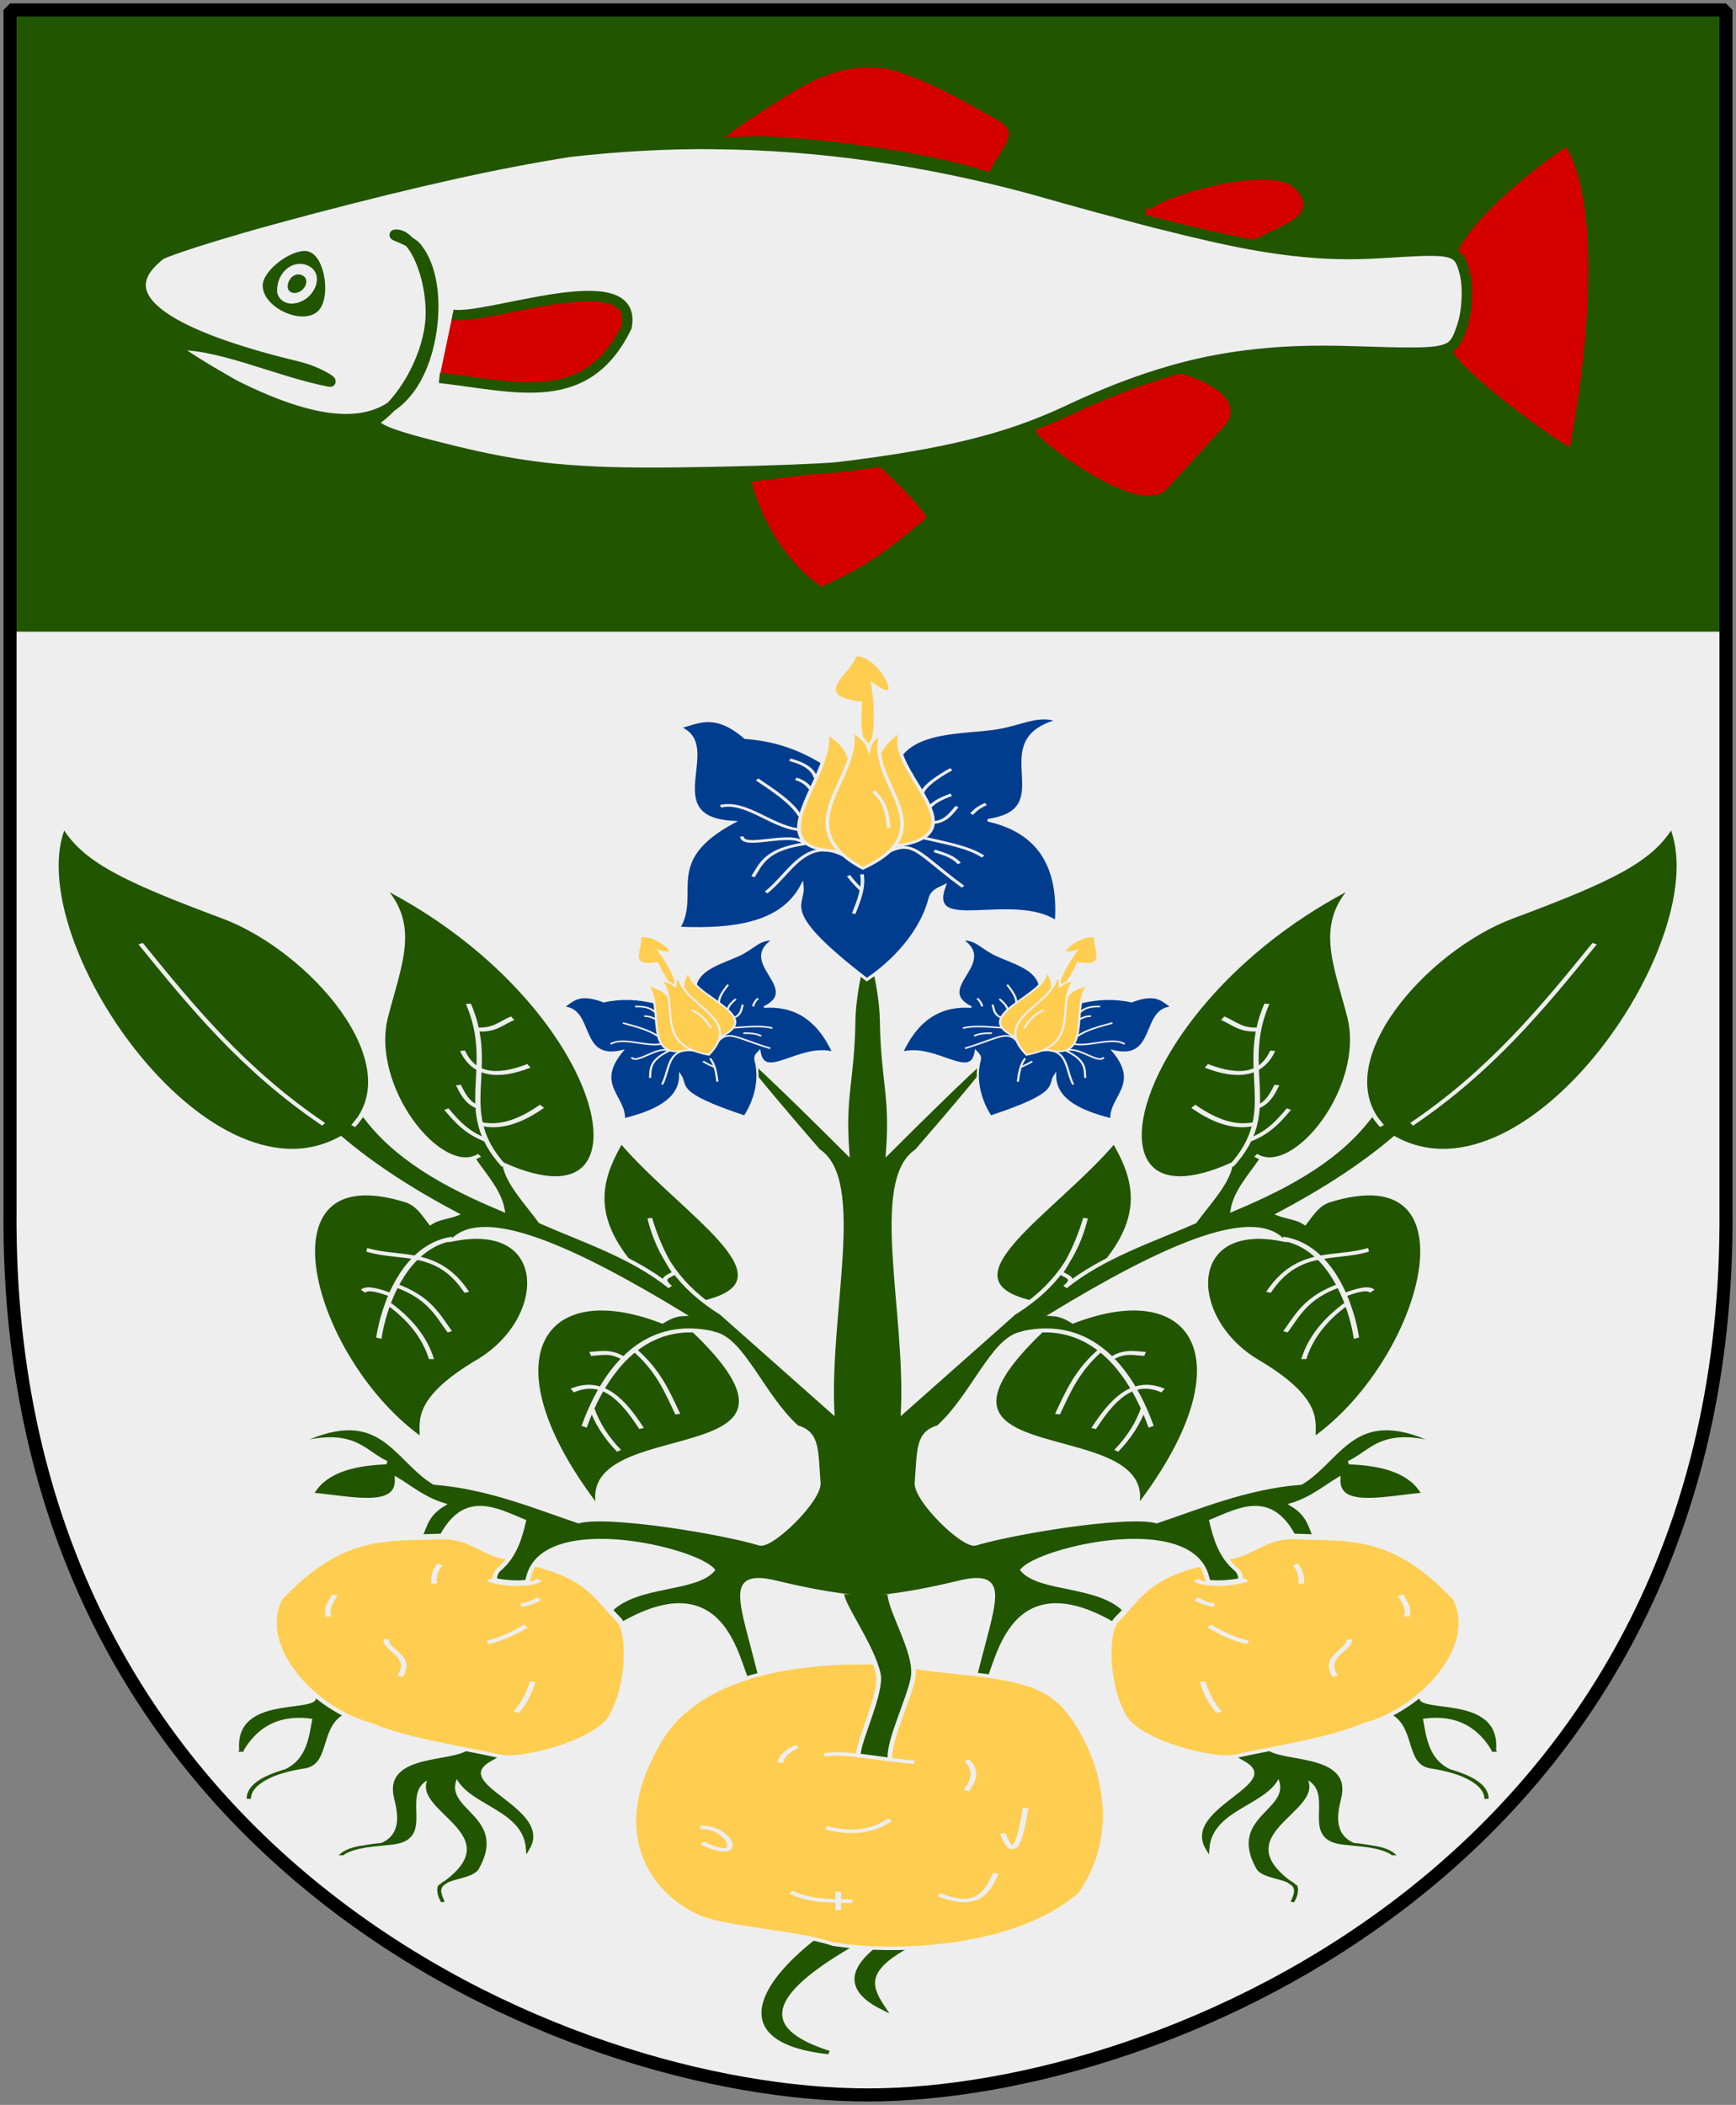 <?xml version="1.0" encoding="UTF-8" standalone="no"?>
<!-- Created with Inkscape (http://www.inkscape.org/) -->

<svg
   xmlns:dc="http://purl.org/dc/elements/1.1/"
   xmlns:cc="http://web.resource.org/cc/"
   xmlns:rdf="http://www.w3.org/1999/02/22-rdf-syntax-ns#"
   xmlns:svg="http://www.w3.org/2000/svg"
   xmlns="http://www.w3.org/2000/svg"
   xmlns:xlink="http://www.w3.org/1999/xlink"
   version="1.0"
   width="251"
   height="304.2"
   id="svg4166">
  <rect width="100%" height="100%" fill="#808080" stroke="none"/>
  <defs
     id="defs4168" />
  <path
     d="m 249.551,1.44 -124.05,0 -124.051,0 0,173.497 C 0.682,268.657 81.739,302.756 125.5,302.756 c 42.994,0 124.818,-34.099 124.051,-127.82 l 0,-173.497 z"
     id="Shield"
     style="fill:#eeeeee" />
  <path
     d="m 1.1,1.098 0,90.194 248.5,0 0,-90.194 -124.25,0 -124.25,0 z"
     id="Chef"
     style="fill:#225500" />
  <g
     transform="matrix(1.503,0,0,1.503,30.295,-279.65)"
     id="Fisk"
     style="fill:#eeeeee;stroke:#225500">
    <path
       d="m 130.671,199.546 c 3.826,5.639 2.538,20.171 0.558,30.192 -0.748,0.171 -12.066,-8.135 -12.136,-9.946 1.904,-5.629 2.634,-4.586 0.49,-9.697 1.831,-4.069 9.718,-9.904 11.088,-10.549 z"
       id="path3753"
       style="fill:#d40000" />
    <path
       d="m 97.312,226.605 c 1.871,-2.326 -3.24,-4.114 -5.724,-4.598 -5.982,1.866 -12.34,4.224 -11.569,5.422 0.759,1.179 9.576,7.638 11.721,5.287 l 5.572,-6.11 z"
       id="path3759"
       style="fill:#d40000;stroke:#d40000" />
    <path
       d="m 51.554,231.941 12.961,-1.605 c 1.734,1.441 5.484,5.292 4.98,5.724 -4.886,4.188 -6.964,5.288 -10.643,6.97 -3.644,-2.195 -6.541,-7.124 -7.298,-11.09 z"
       id="path3743"
       style="fill:#d40000" />
    <path
       d="m 52.618,199.662 c 3.947,-0.023 16.475,1.308 22.627,3.583 1.059,-2.512 3.763,-4.435 0.748,-6.114 -3.425,-1.907 -6.721,-3.84 -10.5,-4.906 -4.623,-0.777 -7.879,1.135 -10.844,3 -8.724,5.486 -5.978,4.46 -2.031,4.438 z"
       id="path3757"
       style="fill:#d40000" />
    <path
       d="m 90.585,206.93 c 0,-1.195 11.433,-4.65 13.577,-2.292 1.499,1.649 -0.111,2.199 -3.577,3.845 -3.188,1.027 -7.233,0.175 -10,-1.553 z"
       id="path3755"
       style="fill:#d40000;stroke:#d40000" />
    <path
       d="m 48.719,199.906 c -4.685,-0.052 -9.378,0.219 -14.062,0.75 -7.012,1.096 -14.929,2.881 -24.656,5.438 -1.734,0.456 -3.469,0.934 -5.094,1.375 -4.834,1.362 -8.776,2.623 -9.656,3.094 -0.185,0.143 -0.343,0.296 -0.5,0.438 -4.852,4.372 3.916,7.949 13.75,10.312 1.93,0.464 3.585,1.544 3.031,1.438 -5.154,-0.994 -10.916,-3.846 -15.25,-3.5 1.766,1.343 4,2.625 6.125,3.844 8.105,4.039 15.545,5.509 18.304,-2.562 1.138,-3.327 1.254,-8.13 -0.781,-10.656 -0.686,-0.851 -2.701,-1.25 -1.961,-1.25 1.723,0 3.453,4.146 3.312,7.875 -0.13,3.47 -2.326,7.732 -5,9.719 -1.155,0.859 0.467,1.562 7.438,3.25 2.609,0.632 4.893,1.084 7.25,1.406 0.785,0.106 1.56,0.205 2.375,0.281 0.01,0.001 0.021,-0.001 0.031,0 0.805,0.075 1.638,0.139 2.5,0.188 0.883,0.052 1.778,0.098 2.75,0.125 1.921,0.051 4.057,0.061 6.5,0.031 5.156,-0.062 10.364,-0.22 13.344,-0.375 0.993,-0.053 1.744,-0.106 2.156,-0.156 1.244,-0.152 2.435,-0.307 3.562,-0.469 2.273,-0.326 4.334,-0.678 6.219,-1.062 1.885,-0.385 3.612,-0.81 5.219,-1.281 2.408,-0.707 4.559,-1.524 6.656,-2.5 1.699,-0.791 3.315,-1.51 4.875,-2.125 1.898,-0.747 3.735,-1.368 5.531,-1.875 2.732,-0.774 5.418,-1.271 8.25,-1.562 1.123,-0.115 2.285,-0.201 3.469,-0.25 0.01,-4.1e-4 0.021,4.1e-4 0.031,0 1.782,-0.072 3.665,-0.063 5.656,0 2.356,0.075 4.126,0.125 5.469,0.125 2.017,6.5e-4 3.078,-0.133 3.719,-0.5 0.212,-0.122 0.36,-0.257 0.5,-0.438 0.14,-0.181 0.268,-0.408 0.375,-0.656 0.107,-0.248 0.198,-0.519 0.312,-0.844 0.126,-0.359 0.233,-0.781 0.312,-1.219 0.082,-0.448 0.128,-0.903 0.156,-1.375 0.026,-0.452 0.026,-0.891 0,-1.312 -6.5e-4,-0.011 6.9e-4,-0.021 0,-0.031 -0.013,-0.205 -0.036,-0.406 -0.062,-0.594 -0.001,-0.011 0.002,-0.021 0,-0.031 -0.028,-0.197 -0.051,-0.36 -0.094,-0.531 -0.38,-1.516 -0.623,-2.121 -2.469,-2.25 -1.105,-0.072 -2.784,0.021 -5.438,0.188 -1.518,0.095 -2.976,0.134 -4.469,0.094 -0.995,-0.026 -2.005,-0.088 -3.062,-0.188 -1.585,-0.15 -3.269,-0.374 -5.156,-0.719 -2.51,-0.457 -5.395,-1.125 -8.844,-2 -0.009,-0.002 -0.022,0.002 -0.031,0 -1.723,-0.437 -3.582,-0.943 -5.625,-1.5 -0.009,-0.002 -0.022,0.002 -0.031,0 -2.055,-0.561 -4.282,-1.182 -6.719,-1.875 -10.186,-2.735 -20.213,-4.17 -30.219,-4.281 z"
       id="path3745" />
    <path
       d="m 9.362,210.203 c 0.1,0.013 0.194,0.06 0.281,0.094 1.486,0.57 2.044,4.425 0.813,5.656 -1.463,1.463 -5.344,-0.299 -5.344,-2.438 0,-1.44 2.751,-3.506 4.25,-3.312 z"
       id="path3749"
       style="fill:#225500;stroke:none" />
    <path
       d="m 8.567,211.437 c -1.092,0.077 -2.068,1.137 -2.068,2.574 0,0.674 0.618,1.241 1.379,1.241 1.996,0 3.313,-2.599 1.792,-3.539 -0.356,-0.22 -0.739,-0.301 -1.103,-0.276 z"
       id="path3751"
       style="fill:#eeeeee;stroke:none" />
    <path
       d="m 8.486,212.449 c -0.511,0.036 -0.969,0.533 -0.969,1.205 0,0.316 0.289,0.581 0.646,0.581 0.935,0 1.552,-1.217 0.84,-1.658 -0.167,-0.103 -0.346,-0.141 -0.517,-0.129 z"
       id="path3761"
       style="fill:#225500;stroke:none" />
    <path
       d="m 23.384,216.319 c 3.186,0.604 17.974,-5.097 16.729,1.191 -3.889,7.956 -10.647,5.7 -18,4.883"
       id="path3763"
       style="fill:#d40000" />
  </g>
  <path
     d="m 249.551,1.44 -124.05,0 -124.051,0 0,173.497 c -0.767,93.721 80.289,127.82 124.051,127.82 42.994,0 124.818,-34.099 124.051,-127.82 l 0,-173.497 z"
     id="Frame"
     style="fill:none;stroke:#000000;stroke-width:1.888;stroke-linecap:round;stroke-linejoin:bevel" />
  <g
     transform="matrix(0.686,0,0,0.51,-130.431,-36.31)"
     id="Potatoe-plant"
     style="stroke:#eeeeee;stroke-width:1px">
    <use
       transform="matrix(-1,0,0,1,746.003,0)"
       id="Potatoe-3"
       x="0"
       y="0"
       width="744"
       height="744"
       xlink:href="#Potatoe-1" />
    <g
       transform="matrix(-1.168,-0.206,-0.174,0.985,872.013,82.907)"
       id="Potatoe-1"
       style="stroke:#eeeeee;stroke-width:1px">
      <path
         d="m 430.885,611.596 c -1.336,-2.446 -6.526,-4.207 -6.526,-4.207 -3.628,-3.596 -1.573,-9.871 -0.459,-13.51 3.727,-12.171 -9.797,-11.447 -11.132,-16.37 -1.335,-4.923 -10.513,-5.983 -3.778,2.49 6.735,8.472 -12.81,11.069 -10.303,23.268 2.262,-11.195 12.367,-10.047 15.48,-17.937 2.056,10.665 -10.442,9.233 -7.444,25.242 0.799,4.264 8.614,3.513 4.585,10.726 1.535,-2.941 1.202,-4.293 1.202,-4.293 -11.623,-17.49 8.624,-19.782 6.096,-30.052 5.819,4.854 -3.472,16.914 4.04,19.865 4.256,1.672 6.862,2.356 8.238,4.778 z"
         id="potaote-1-root-1"
         style="fill:#225500;stroke:#225500;stroke-width:0.68" />
      <path
         d="m 452.888,586.394 c 3.329,-16.157 -13.669,-12.028 -10.999,-18.3 2.67,-6.272 -19.683,-0.492 -9.467,1.656 10.217,2.147 3.793,16.664 8.81,19.009 4.6,2.15 9.092,6.022 8.347,10.874 0.851,-5.317 -5.354,-9.247 -5.354,-9.247 -3.734,-3.991 -2.91,-10.81 -2.823,-15.769 5.597,-0.351 9.799,3.233 11.486,11.778 z"
         id="potaote-1-root-2"
         style="fill:#225500;stroke:#225500;stroke-width:0.771" />
      <path
         d="m 414.013,522.86 c 0,0 -4.632,0.988 -4.632,0.988 -10.29,1.63 -12.777,7.688 -17.236,12.627 -2.23,2.469 -4.527,16.634 -2.667,26.709 1.417,7.675 13.764,15.944 17.883,15.391 8.237,-1.106 16.943,-1.16 24.314,-4.214 9.742,-1.934 23.135,-16.952 20.826,-31.646 -8.18,-20.782 -16.039,-20.344 -25.948,-23.089 -5.188,-1.21 -8.385,3.773 -12.54,3.235 z"
         id="potaote-1-potatoe"
         style="fill:#ffcd50" />
      <g
         transform="translate(-614.173,39.508)"
         id="Potatoe-1-lines"
         style="fill:none">
        <path
           d="m 1040.032,487.749 c 0.575,1.688 0.688,3.531 0.253,5.556"
           id="path2587" />
        <path
           d="m 1057.204,500.123 c 0.307,2.062 1.075,4.125 0.126,6.187"
           id="path2589" />
        <path
           d="m 1021.236,493.679 c 1.148,1.418 2.146,2.233 2.976,2.381"
           id="path2621" />
        <path
           d="m 1022.438,501.765 c 1.916,2.617 3.921,4.705 6.061,5.977"
           id="path2623" />
        <path
           d="m 1042.389,520.368 c -1.58,-6.172 3.711,-6.634 3.957,-9.765"
           id="path2625" />
        <path
           d="m 1030.894,490.245 c -2.024,0.911 -7.655,0.333 -8.879,-1.83"
           id="path3253" />
        <path
           d="m 1018.941,517.06 c 0.152,3.462 0.648,6.571 1.675,9.137"
           id="path2623-9" />
      </g>
    </g>
    <g
       transform="matrix(0.906,-0.423,0.423,0.906,-705.342,492.689)"
       id="Main-plant-left">
      <path
         d="m 968.328,394.136 c -6.306,-3.633 -8.666,-3.293 -9.842,-18.711 -1.175,-15.418 5.458,-23.27 13.154,-30.093 3.05,24.015 17.355,51.375 -3.312,48.804 z"
         id="Blad"
         style="fill:#225500" />
      <path
         d="m 1043.183,316.591 c -1.253,-0.473 -9.142,10.899 -12.715,18.324 -7.624,15.84 -10.894,18.184 -16.986,33.323 -9.666,-46.703 -11.916,-51.068 -5.354,-2.928 5.129,11.74 -17.552,42.201 -28.581,68.171 l -9.344,-34.94 c -5.018,-10.667 -4.946,-20.868 -2.329,-30.86 -2.226,9.977 -1.774,16.213 -1.774,16.213 -1.574,0.516 -3.701,-0.083 -2.558,3.269 -3.6,-11.213 -10.768,-19.282 -16.918,-28.248 -0.364,-6.07 -1.625,-12.5 -0.057,-17.793 22.186,32.417 39.337,-33.199 9.875,-82.77 2.336,13.173 -5.657,21.38 -14.798,33.969 -11.857,16.329 -9.111,46.555 1.249,44.044 -1.321,0.271 -1.624,0.185 -1.624,0.185 0.162,5.434 1.093,10.617 -0.52,15.762 -8.099,-11.313 -14.323,-22.977 -15.067,-37.046 0,0 -1.89,1.298 -3.372,2.304 18.624,-10.975 12.958,-49.204 0.257,-65.265 -14.792,-18.705 -19.794,-26.998 -19.553,-37.731 -22.218,24.108 -19.404,111.88 15.431,105.01 2.952,10.205 7.49,20.151 12.954,29.817 -1.863,0.071 -3.915,-0.649 -5.96,-0.076 -0.233,-3.071 -0.251,-5.994 -2.037,-7.941 -23.64,-25.786 -37.484,32.819 -25.58,62.761 2.124,-3.609 2.354,-10.789 20.163,-15.047 18.551,-4.436 30.795,-29.492 9.925,-33.441 9.703,-5.086 21.745,12.683 34.73,39.652 -1.564,-0.602 -3.173,-0.363 -4.791,0.048 -17.694,-23.011 -38.929,-5.902 -34.585,42.89 6.237,-27.761 51.389,13.999 39.602,-37.646 1.183,0.622 2.354,1.432 3.506,2.455 4.607,4.092 1.68,20.329 4.512,31.284 3.286,3.465 0.964,7.475 -2.628,16.473 -2.173,4.66 -16.484,12.012 -18.368,10.333 -5.434,-5.974 -25.111,-21.191 -31.967,-21.921 -6.135,-7.084 -12.935,-16.734 -22.923,-22.742 -3.583,-7.408 -1.914,-18.478 -10.384,-21.876 l -2e-5,4e-5 c -2.823,-1.133 -6.782,-1.411 -12.426,-0.415 14.008,0.733 12.71,7.696 16.049,12.759 -7.126,-2.948 -13.365,-3.034 -18.135,1.474 6.277,3.664 14.643,12.012 18.21,3.836 1.37,2.808 2.77,7.37 5.74,10.538 -4.426,1.123 -5.913,3.741 -8.126,6.038 1.369,0.587 2.752,1.172 4.214,1.758 0.022,0.009 0.05,0.059 0.072,0.068 0.012,-0.018 0.015,-0.038 0.026,-0.057 9.561,-8.868 13.143,-2.086 17.253,3.597 -2.819,4.026 -6.042,8.302 -10.624,10.286 -0.773,0.335 -1.462,1.166 -2.01,2.166 1.476,1.351 3.95,2.83 6.063,3.413 0.257,-0.343 0.485,-0.642 0.755,-1.027 10.794,-15.207 35.352,7.778 36.021,14.59 -5.891,3.731 -15.97,-3.189 -24.295,1.153 0.148,1.01 0.328,2.025 0.545,3.047 0.086,0.404 0.067,0.949 -0.013,1.58 26.463,-6.059 17.451,19.368 16.912,26.447 0,0 3.097,0.055 3.097,0.055 5.682,-21.632 6.191,-31.066 14.325,-23.525 1.041,0.965 9.873,9.387 17.055,12.794"
         id="use3799-7-0-4"
         style="fill:#225500;fill-opacity:1;stroke:#eeeeee;stroke-width:1px" />
      <g
         transform="matrix(1.004,0.224,-0.041,1.197,15.225,-301.703)"
         id="Blad-lines"
         style="fill:none">
        <path
           d="m 896.814,294.569 c 2.913,16.894 5.871,33.779 15.261,49.531"
           id="path3282" />
        <path
           d="m 942.082,360.825 c -3.606,-14.898 9.245,-22.765 10.993,-39.464"
           id="path3284" />
        <path
           d="m 924.303,375.968 c -10.359,-0.115 -20.972,13.642 -25.134,20.545"
           id="path3286" />
        <path
           d="m 932.358,421.062 c -0.665,3.878 -0.48,7.606 0.523,11.19"
           id="path2657" />
        <path
           d="m 946.764,408.741 c 2.547,5.935 1.825,11.531 1.414,17.158"
           id="path2659" />
        <path
           d="m 943.885,410.699 c -1.626,-2.401 -3.83,-2.039 -5.894,-2.346"
           id="path2661" />
        <path
           d="m 930.524,416.279 c 7.287,-1.869 8.708,4.198 9.138,11.605"
           id="path2663" />
        <path
           d="m 906.563,375.264 c 5.364,3.72 13.755,2.246 14.523,13.851"
           id="path2665" />
        <path
           d="m 908.239,384.77 c 5.113,4.157 4.742,8.59 5.252,12.978"
           id="path2667" />
        <path
           d="m 904.845,388.788 c 2.467,4.58 3.2,9.465 2.131,14.668"
           id="path2669" />
        <path
           d="m 906.393,386.916 c -1.78,-1.476 -3.721,-2.909 -5.091,-2.062"
           id="path2671" />
        <path
           d="m 951.639,327.614 c 3.396,1.197 5.649,-0.536 8.34,-1.148"
           id="path2673" />
        <path
           d="m 946.802,332.174 c -0.558,6.179 3.564,7.793 11.07,6.107"
           id="path2675" />
        <path
           d="m 942.231,340.072 c -0.082,2.13 -0.285,4.314 1.176,5.756"
           id="path2677" />
        <path
           d="m 937.289,345.258 c 0.638,3.28 1.338,6.539 4.403,8.961"
           id="path2679" />
        <path
           d="m 942.037,349.938 c 3.237,2.003 8.06,1.104 13.894,-1.644"
           id="path2681" />
        <path
           d="m 963.856,408.214 c -1.173,-0.635 -2.358,-1.09 -3.548,-1.386 -1.19,-0.297 -2.384,-0.435 -3.576,-0.438 -2.384,-0.005 -4.759,0.534 -7.067,1.443 -9.232,3.636 -17.398,13.182 -20.838,17.427"
           id="use3169" />
      </g>
      <use
         transform="matrix(0.601,0.032,-0.032,0.601,785.316,128.432)"
         id="Blomma-2"
         x="0"
         y="0"
         width="1"
         height="1"
         xlink:href="#Blomma" />
    </g>
    <use
       transform="matrix(-1,0,0,1,746.003,0)"
       id="Main-plant-right"
       x="0"
       y="0"
       width="744"
       height="744"
       xlink:href="#Main-plant-left" />
    <g
       transform="matrix(0.758,0,0,0.758,89.661,92.55)"
       id="Blomma">
      <path
         d="m 383.254,253.623 c -5.437,8.442 -16.54,7.672 -22.302,3.016 -5.761,-4.656 -12.398,-8.186 -21.111,-9.048 -8.562,-9.881 -13.247,-5.659 -18.571,-3.81 12.594,6.448 -6.64,33.768 15.079,35.397 -20.062,14.485 -9.401,26.786 -15.181,39.58 18.381,1.151 29.328,-3.292 34.345,-15.601 0.572,7.547 -7.159,8.867 18.071,34.906 10.059,-9.153 15.807,-20.682 17.635,-30.325 0.591,-3.119 2.814,-3.885 3.784,-4.554 -5.084,18.285 19.184,2.351 31.347,13.375 1.19,-22.985 -6.233,-34.242 -19.094,-38.095 20.983,-4 -1.05,-29.707 19.491,-37.222 -5.69,-2.982 -10.551,1.687 -18.299,3.01 -8.48,1.448 -19.756,0.929 -25.193,9.371 z"
         id="Petals"
         style="fill:#003d8f" />
      <path
         d="m 372.11,248.01 c 0.647,4.251 2.584,6.67 3.38,0.162 0.796,-6.508 0.639,-13.914 -0.252,-20.422 10.445,10.19 1.8,-12.59 -5.079,-10.952 -0.855,6.255 -13.359,15.284 1.587,17.778 -0.204,5.071 -0.284,9.183 0.364,13.434 z"
         id="Standare"
         style="fill:#ffcd50" />
      <g
         transform="translate(-614.173,39.508)"
         id="Petal-lines"
         style="fill:none">
        <path
           d="m 986.792,256.734 c 14.015,-13.451 12.468,-7.788 27.698,7.064"
           id="path2695" />
        <path
           d="m 959.728,265.941 c 7.522,-7.762 12.053,-25.468 26.825,-9.127"
           id="path2697" />
        <path
           d="m 986.395,259.195 c 0.615,4.894 -0.852,9.788 -2.302,14.683"
           id="path2699" />
        <path
           d="m 982.665,259.671 c 1.103,2.06 2.384,3.813 3.492,5.238"
           id="path2701" />
        <path
           d="m 1016.882,236.656 c 0.882,-1.172 1.523,-2.301 3.985,-3.76"
           id="path2711" />
        <path
           d="m 957.227,223.692 c 4.682,4.258 9.534,8.453 11.897,13.581"
           id="path2715" />
        <path
           d="m 1005.153,234.13 c 1.815,-2.597 3.958,-3.555 6.061,-4.714"
           id="path2717" />
        <path
           d="m 1003.021,229.08 c 0.78,-3.068 4.148,-6.136 8.194,-9.204"
           id="path2719" />
        <path
           d="m 970.696,247.711 c -10.959,2.084 -12.292,7.376 -14.591,12.346"
           id="path2721" />
        <path
           d="m 968.002,223.468 c 2.344,0.978 3.397,2.472 4.265,4.041"
           id="path2725" />
        <path
           d="m 1003.582,245.579 c 6.001,1.89 12.485,3.366 16.499,6.959"
           id="path2727" />
        <path
           d="m 1006.5,250.405 c 2.478,1.095 5.054,1.899 6.959,4.714"
           id="path2729" />
        <path
           d="m 1006.236,239.829 c 3.519,-0.367 4.89,-3.359 6.587,-5.952"
           id="path2731" />
        <path
           d="m 970.244,247.488 c -3.528,-4.572 -16.907,2.488 -17.239,-2.447"
           id="path2733" />
        <path
           d="M 968.676,242.436 C 961.157,241.288 954.03,231.476 947.069,233.738"
           id="path2735" />
        <path
           d="m 966.318,216.34 c 4.839,1.702 6.508,4.084 7.183,6.678"
           id="path2737" />
      </g>
      <path
         d="m 365.714,289.973 c 24.26,0.455 4.03,-30.684 2.857,-35.238 -1.173,-4.554 -3.808,-6.669 -6.19,-9.206 2.847,15.468 -20.927,43.99 3.333,44.444 z"
         id="Flower-center-1"
         style="fill:#ffcd50" />
      <path
         d="m 381.27,288.147 c -25.939,4.365 -5.533,-30.087 -4.319,-34.207 1.214,-4.12 3.601,-6.852 6.454,-9.035 -6.321,13.527 23.805,38.877 -2.135,43.242 z"
         id="Flower-center-3"
         style="fill:#ffcd50" />
      <path
         d="m 369.431,244.905 c 1.686,2.016 3.84,3.253 4.714,6.622 0.408,-2.847 2.148,-4.362 3.704,-6.061 -5.689,18.044 18.881,35.838 -5.387,50.957 -21.824,-15.779 -0.193,-33.952 -3.03,-51.518 z"
         id="Flower-center-2"
         style="fill:#ffcd50" />
      <path
         d="m 375.397,267.592 c 3.682,4.603 3.889,9.206 4.286,13.81"
         id="Flower-center-line"
         style="fill:none" />
    </g>
    <g
       transform="translate(-8.4526338e-5,25.753)"
       id="Potatoe-2"
       style="stroke:#eeeeee;stroke-width:1px">
      <path
         d="m 362.643,595.031 c -12.688,13.192 -18.643,28.963 2.15,32.031 -15.886,-6.81 -12.523,-16.826 4.115,-29.969 0.076,-0.06 0.148,-0.097 0.222,-0.156 -1.205,-0.171 -2.363,-0.365 -3.411,-0.594 -1.02,-0.459 -2.038,-0.897 -3.077,-1.312 z"
         id="Potatoe-2-root-1"
         style="fill:#225500;stroke:#225500" />
      <path
         d="m 375.211,597.469 c -6.643,7.045 -5.579,12.624 1.112,17.094 -2.599,-5.337 -4.754,-10.168 4.338,-17.062 -1.884,0.069 -3.7,0.041 -5.45,-0.031 z"
         id="Potatoe-2-root-2"
         style="fill:#225500;stroke:#225500" />
      <path
         d="m 374.897,516.634 c 0,0 5.775,0.678 5.775,0.678 9.839,2.882 25.337,1.779 32.197,9.748 5.009,5.003 17.051,31.444 5.018,54.998 -13.542,15.96 -39.288,17.093 -52.151,14.284 -7.768,-3.497 -22.957,-4.436 -28.608,-7.872 -10.348,-6.291 -19.097,-23.358 -8.776,-47.81 3.376,-9.172 13.564,-24.965 46.546,-24.026 z"
         id="Potatoe-2-potatoe"
         style="fill:#ffcd50" />
      <g
         transform="matrix(1.186,0,0,1,-792.205,39.508)"
         id="g3687"
         style="fill:none">
        <path
           d="m 974.75,503.28 c 3.354,-1.178 8.722,1.078 16.036,2.02"
           id="path2536" />
        <path
           d="m 967.048,505.426 c -0.068,-1.557 0.952,-3.115 2.904,-4.672"
           id="path2583" />
        <path
           d="m 975.085,523.841 c 4.462,1.936 8.25,1.178 11.364,-2.273"
           id="path2599" />
        <path
           d="m 1000.004,513.339 c 1.206,-2.7 2.084,-5.444 0.084,-8.586"
           id="path2607" />
        <path
           d="m 952.733,523.779 c 5.322,-0.533 8.409,10.799 0.337,4.377"
           id="path2609" />
        <path
           d="m 968.898,542.15 c 3.423,2.699 7.436,2.41 10.859,2.525"
           id="path2611" />
        <path
           d="m 977.232,541.982 0,5.219"
           id="path2613" />
        <path
           d="m 1006.474,525.464 c 1.766,7.375 2.9,4.231 4.048,-7.143"
           id="path2617" />
        <path
           d="m 995.164,542.844 c 6.838,4.344 8.534,-0.742 10.102,-6.061"
           id="path2619" />
      </g>
    </g>
    <path
       d="m 367.61,522.936 c -0.197,2.654 6.362,14.632 7.632,22.608 0.829,5.206 -4.139,18.723 -4.221,22.991 -4.2e-4,0.022 3.1e-4,0.041 0,0.062 2,0.308 4.243,0.763 6.748,1.188 -0.659,-4.819 4.467,-18.479 4.88,-23.874 0.515,-6.724 -4.685,-17.834 -4.962,-22.875"
       id="Middle-rootling"
       style="fill:#225500" />
  </g>
</svg>
